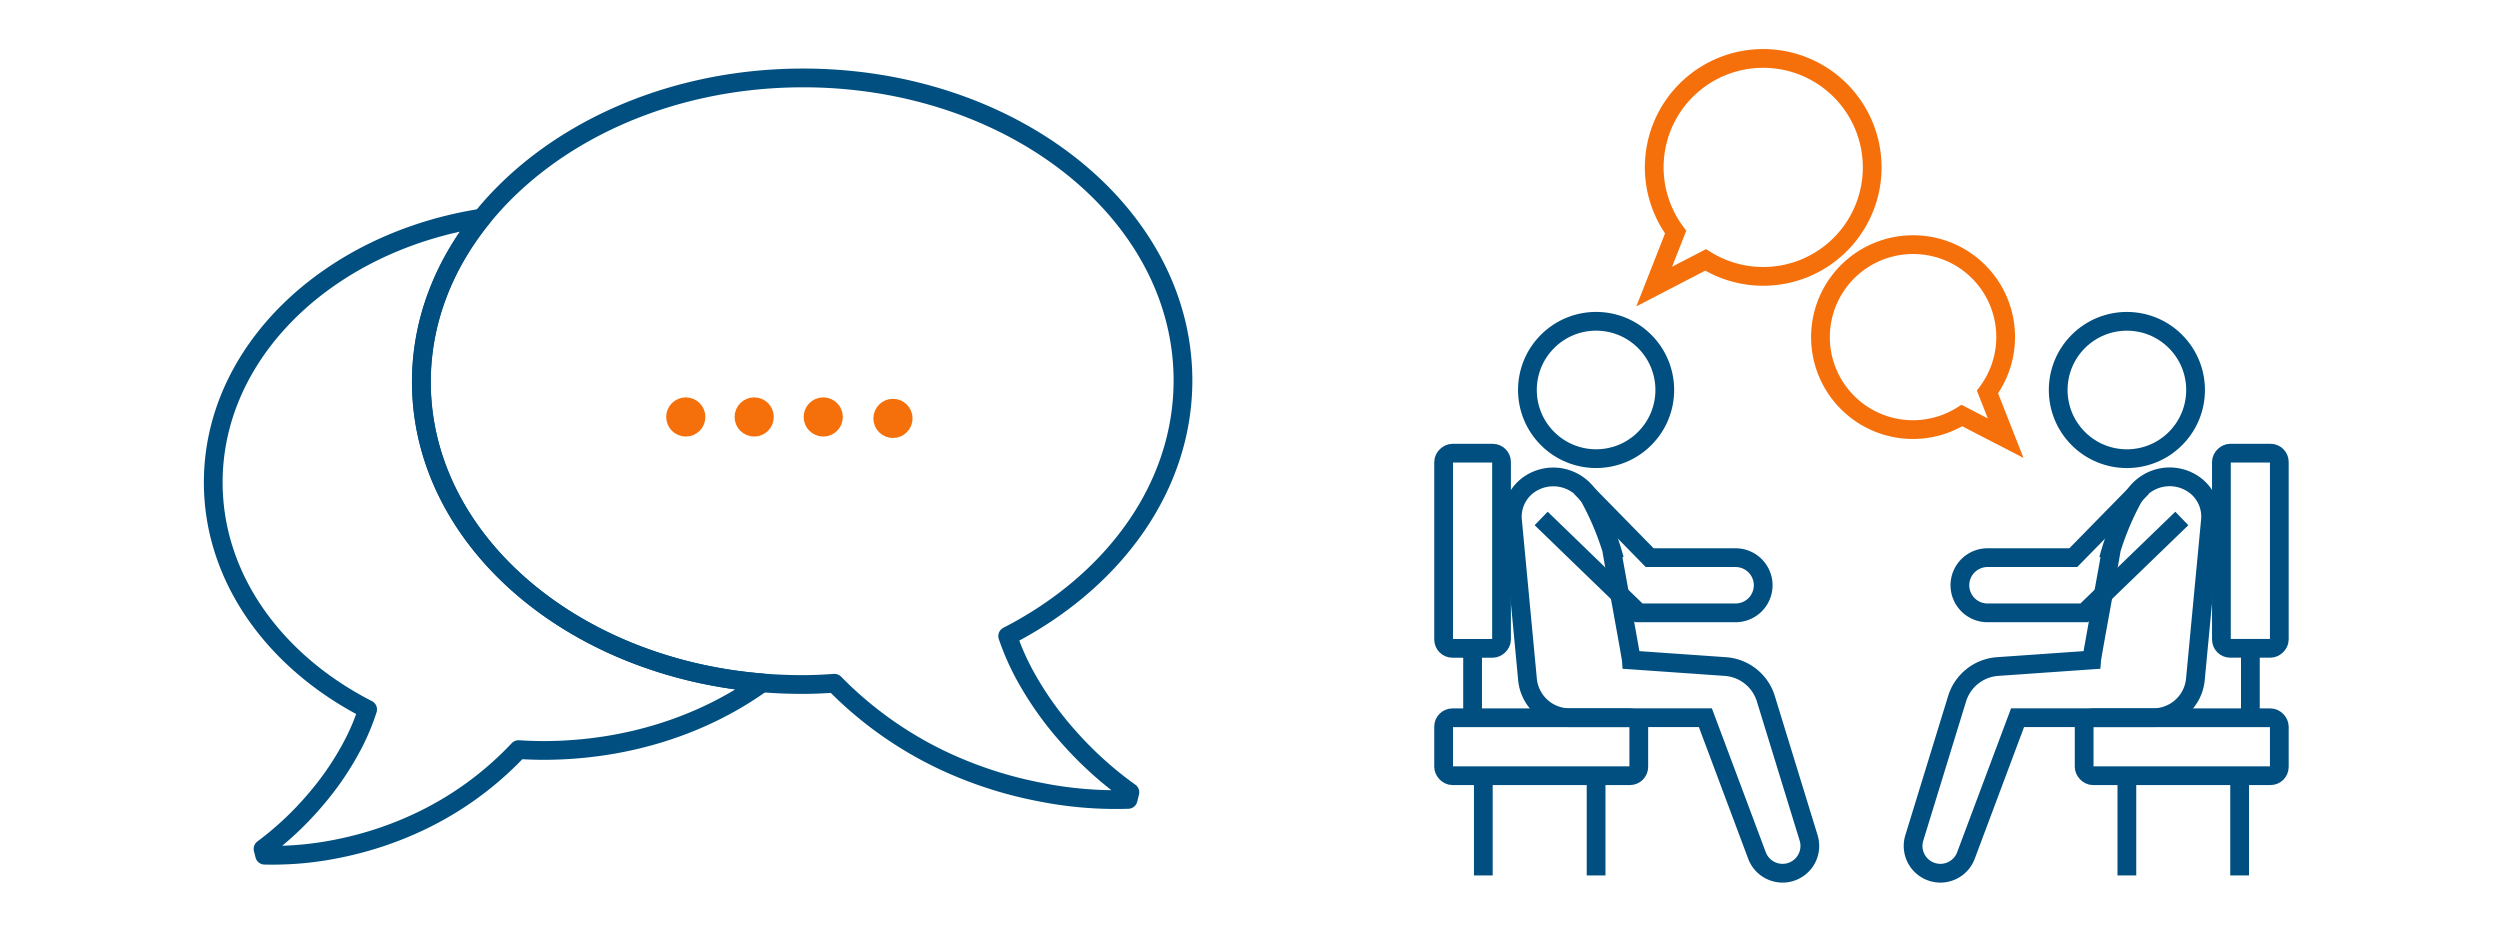 <svg id="Layer_1" data-name="Layer 1" xmlns="http://www.w3.org/2000/svg" viewBox="0 0 800 300"><defs><style>.cls-1,.cls-3,.cls-4{fill:none;}.cls-1,.cls-3{stroke:#004f80;}.cls-1,.cls-2{stroke-linejoin:round;}.cls-1,.cls-2,.cls-3,.cls-4{stroke-width:6px;}.cls-2{fill:#f5700a;}.cls-2,.cls-4{stroke:#f5700a;}.cls-3,.cls-4{stroke-miterlimit:10;}</style></defs><path class="cls-1" d="M134.82,122.63c-.1-19.46,7-37.6,19.32-52.85-49.09,7.66-86.12,42.86-85.9,84.95.16,30.52,19.87,57.2,49.4,72.29a70.45,70.45,0,0,1-4.45,10.75A93.36,93.36,0,0,1,101,255.84a101.4,101.4,0,0,1-16.83,15.82l.51,2a104.6,104.6,0,0,0,24.47-2.31,111.88,111.88,0,0,0,24.78-8.27,105.19,105.19,0,0,0,32-23.2c2.81.17,5.66.27,8.52.26,26.64-.13,50.92-8.29,69.44-21.62C182.8,213.56,135.08,172.64,134.82,122.63Z"/><path class="cls-1" d="M342,235.89a106.27,106.27,0,0,1-14.28-20.26,80.71,80.71,0,0,1-5.26-12.08c33.87-17.39,56.26-47.74,56.09-82.19-.28-53.6-55.06-96.76-122.36-96.42-42.86.23-80.43,18.07-102,44.84-12.3,15.25-19.42,33.39-19.32,52.85.26,50,48,90.93,109,95.89q6.57.54,13.32.52c3.3,0,6.59-.17,9.83-.4a119,119,0,0,0,9.35,8.59,120.92,120.92,0,0,0,27.75,17.22,131,131,0,0,0,28.66,9A123.56,123.56,0,0,0,361,255.81l.56-2.27A116.67,116.67,0,0,1,342,235.89Z"/><circle class="cls-2" cx="219.45" cy="133.43" r="3.27"/><circle class="cls-2" cx="241.34" cy="133.43" r="3.27"/><circle class="cls-2" cx="263.44" cy="133.43" r="3.27"/><circle class="cls-2" cx="285.75" cy="133.89" r="3.27"/><path class="cls-3" d="M515.76,176c.12,1.29,6.16,33.84,6.26,35.19l30.05,2.1a14.62,14.62,0,0,1,13,10.3l13.69,44.54a8.73,8.73,0,0,1-8.35,11.3h0a8.74,8.74,0,0,1-8.21-5.77l-16.48-44H502.25a13.51,13.51,0,0,1-13.45-12.24L484,166.52a12.56,12.56,0,0,1,6.23-12.06h0a13.56,13.56,0,0,1,18.6,5A89.66,89.66,0,0,1,516.64,179"/><circle class="cls-3" cx="510.75" cy="124.8" r="21.98" transform="translate(61.35 397.7) rotate(-45)"/><rect class="cls-3" x="461.96" y="229.69" width="62.45" height="18.53" rx="2.82" transform="translate(986.37 477.91) rotate(180)"/><rect class="cls-3" x="440" y="166.98" width="62.45" height="18.53" rx="2.82" transform="translate(647.47 -294.98) rotate(90)"/><line class="cls-3" x1="471.23" y1="207.47" x2="471.23" y2="229.69"/><line class="cls-3" x1="510.75" y1="248.22" x2="510.75" y2="280.14"/><line class="cls-3" x1="474.66" y1="248.22" x2="474.66" y2="280.14"/><path class="cls-3" d="M505.9,156l22,22.45h27.49a8.84,8.84,0,0,1,8.83,8.83h0a8.83,8.83,0,0,1-8.83,8.83h-31l-31.22-30.2"/><path class="cls-4" d="M564.2,18.7a34.84,34.84,0,0,0-28,55.58l-6.85,17.41,16.45-8.52A34.87,34.87,0,1,0,564.2,18.7Z"/><path class="cls-4" d="M612.22,78.29A29.55,29.55,0,0,1,636,125.44l5.81,14.77-14-7.23a29.59,29.59,0,1,1-15.64-54.69Z"/><path class="cls-3" d="M675.59,176c-.12,1.29-6.16,33.84-6.26,35.19l-30.06,2.1a14.64,14.64,0,0,0-13,10.3l-13.69,44.54a8.73,8.73,0,0,0,8.35,11.3h0a8.73,8.73,0,0,0,8.21-5.77l16.48-44h43.44a13.52,13.52,0,0,0,13.46-12.24l4.82-50.93a12.54,12.54,0,0,0-6.23-12.06h0a13.56,13.56,0,0,0-18.6,5A89.66,89.66,0,0,0,674.7,179"/><circle class="cls-3" cx="680.6" cy="124.8" r="21.98" transform="translate(111.1 517.81) rotate(-45)"/><rect class="cls-3" x="666.93" y="229.69" width="62.45" height="18.53" rx="2.82"/><rect class="cls-3" x="688.89" y="166.98" width="62.45" height="18.53" rx="2.82" transform="translate(896.36 -543.88) rotate(90)"/><line class="cls-3" x1="720.12" y1="207.47" x2="720.12" y2="229.69"/><line class="cls-3" x1="680.6" y1="248.22" x2="680.6" y2="280.14"/><line class="cls-3" x1="716.68" y1="248.22" x2="716.68" y2="280.14"/><path class="cls-3" d="M685.45,156l-22,22.45H636a8.83,8.83,0,0,0-8.83,8.83h0a8.83,8.83,0,0,0,8.83,8.83h30.95l31.23-30.2"/></svg>